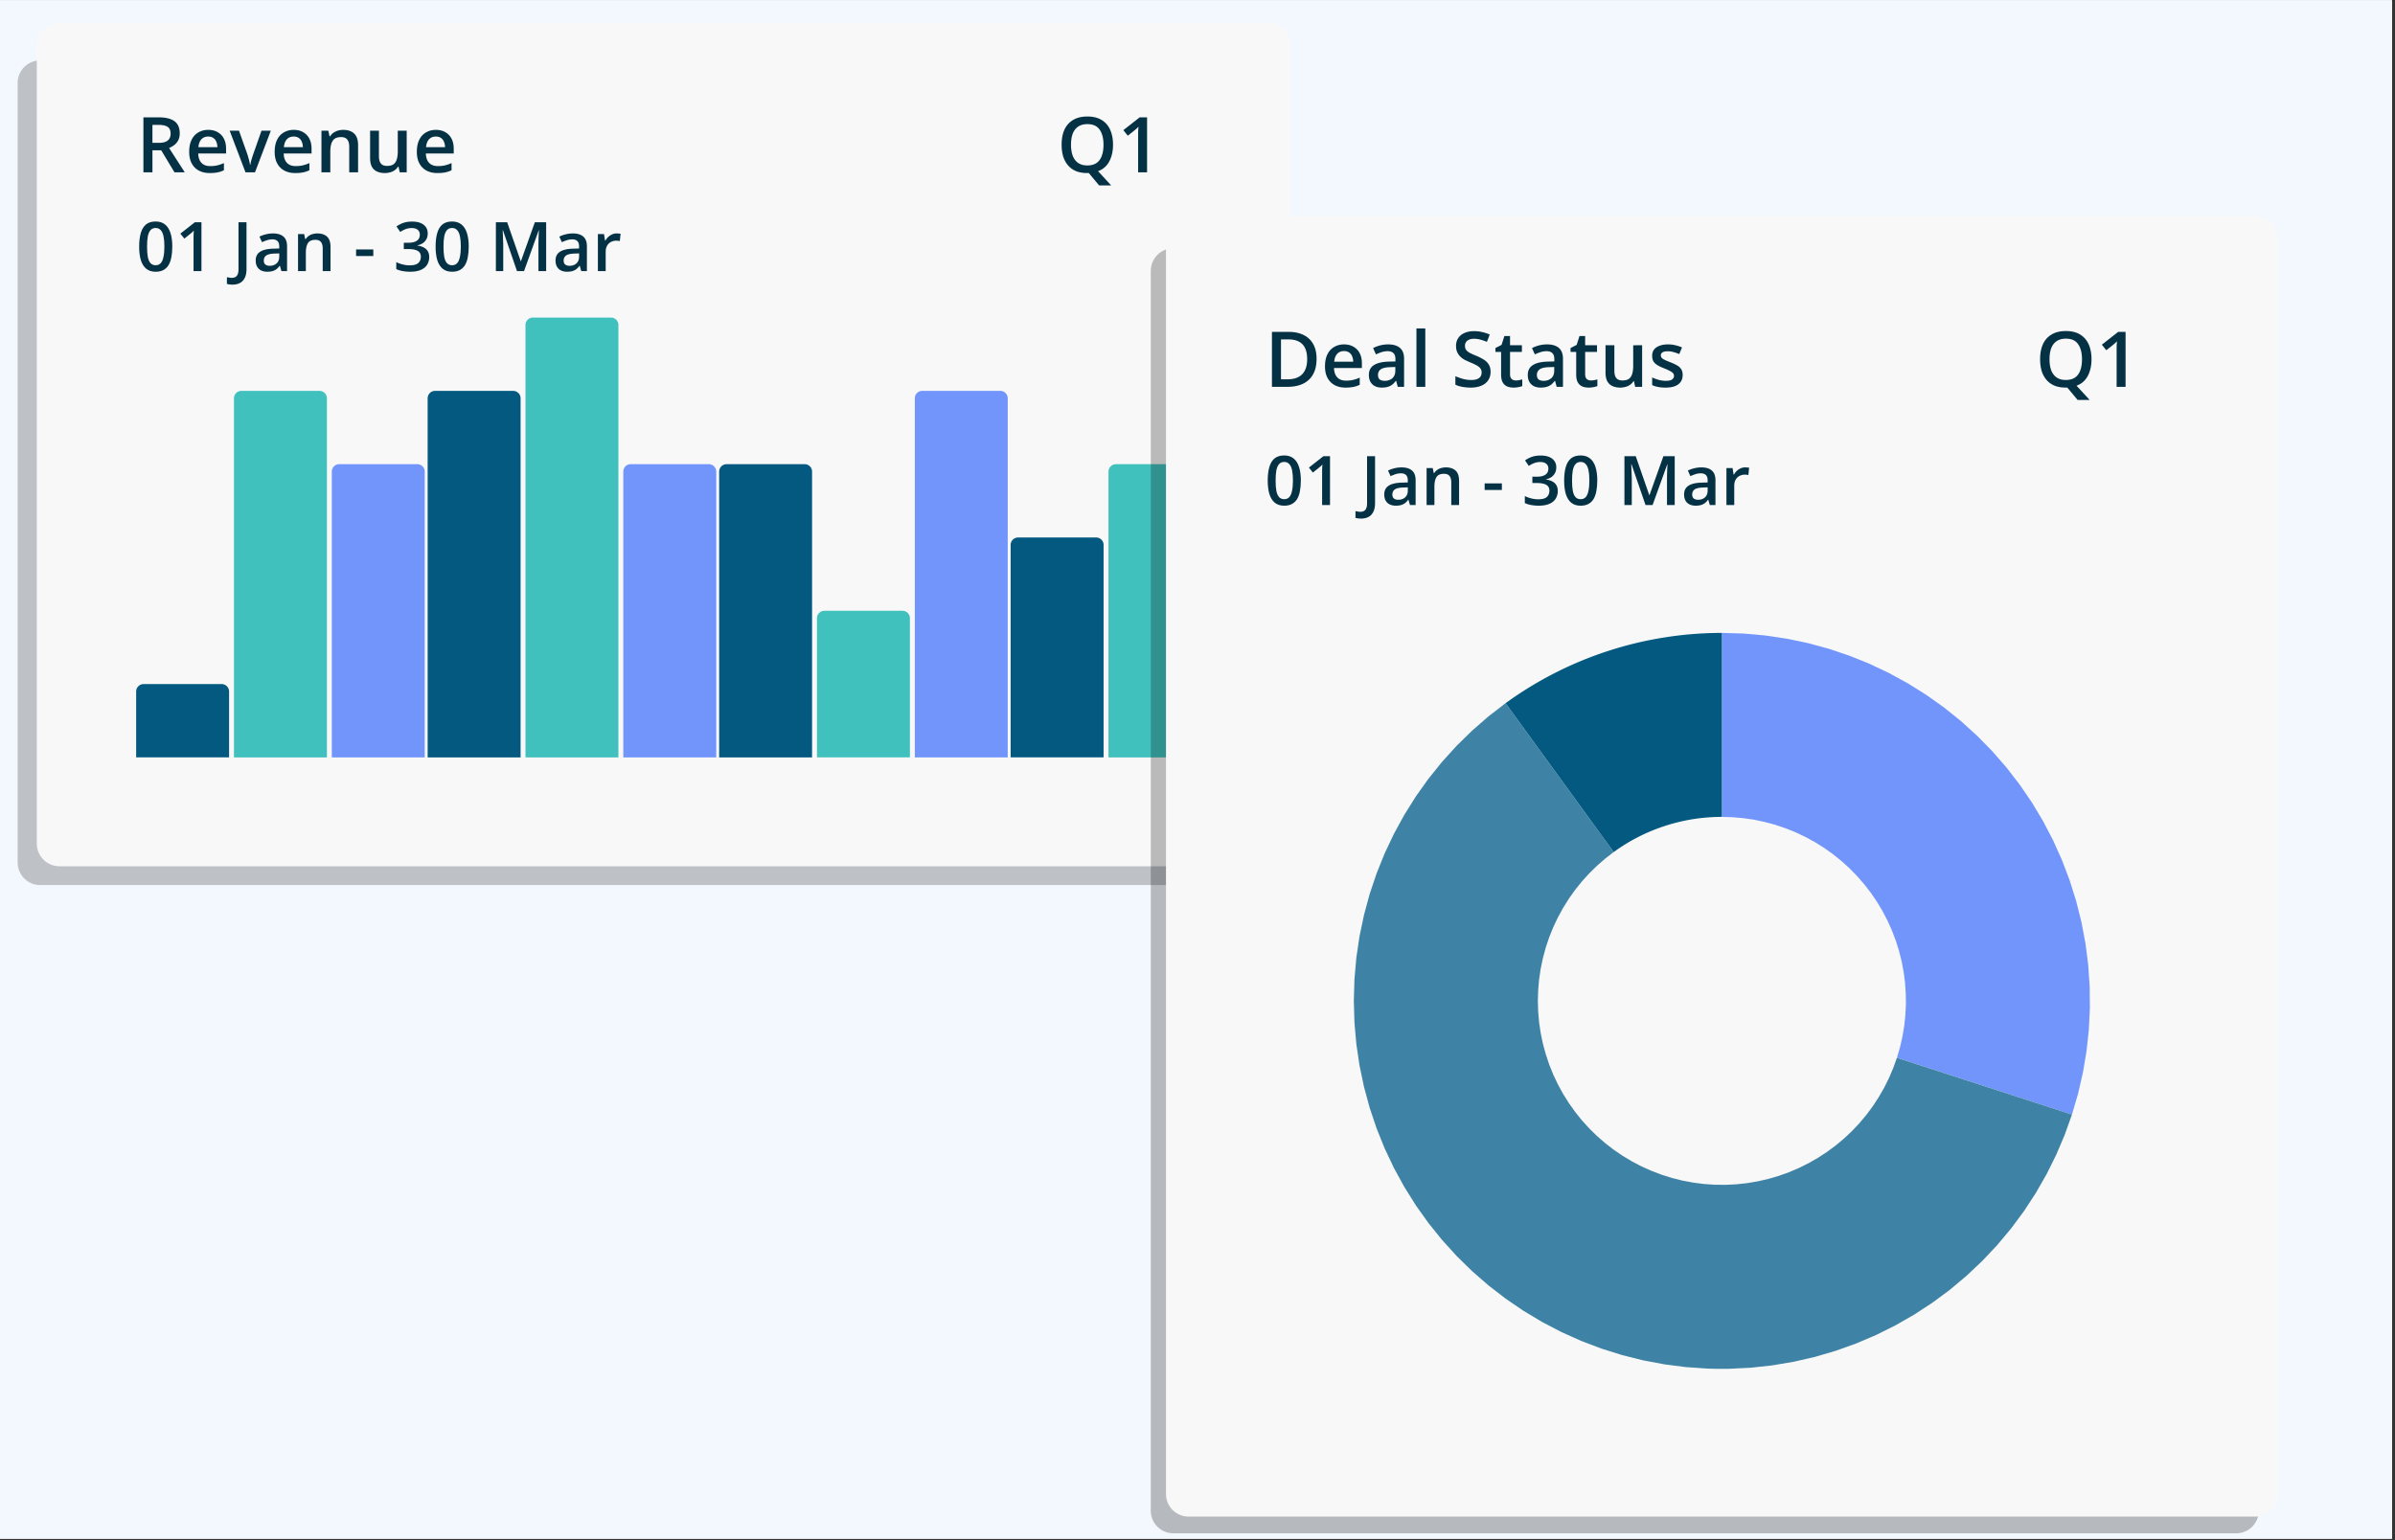 <svg xmlns="http://www.w3.org/2000/svg" width="530" zoomAndPan="magnify" viewBox="0 0 397.5 255.75" height="341" preserveAspectRatio="xMidYMid meet" xmlns:v="https://vecta.io/nano"><rect x="0" y="0" width="397.5" height="255.75" fill="#333333" stroke="none"/><style><![CDATA[.B{clip-rule:nonzero}.C{fill:#045980}.D{fill:#41c1be}.E{fill:#7195fb}]]></style><defs><filter x="0%" y="0%" width="100%" height="100%" id="A"><feColorMatrix values="0 0 0 0 1 0 0 0 0 1 0 0 0 0 1 0 0 0 1 0" color-interpolation-filters="sRGB"/></filter><clipPath id="B"><path d="M0 .035h397v255.43H0zm0 0" class="B"/></clipPath><mask id="C"><g filter="url(#A)"><path fill="#000" fill-opacity=".22" d="M-39.75-25.575h477v306.9h-477z"/></g></mask><clipPath id="D"><path d="M.93 1.027h207.047v136.914H.93zm0 0" class="B"/></clipPath><clipPath id="E"><path d="M4.672 1.027h199.484c2.07 0 3.746 1.676 3.746 3.746v129.422c0 2.07-1.676 3.746-3.746 3.746H4.672c-2.066 0-3.742-1.676-3.742-3.746V4.773c0-2.07 1.676-3.746 3.742-3.746zm0 0" class="B"/></clipPath><clipPath id="F"><path d="M0 0h208v138H0z"/></clipPath><clipPath id="G"><path d="M6.113 3.754h208.453v140.063H6.113zm0 0" class="B"/></clipPath><clipPath id="H"><path d="M9.859 3.754h200.668c2.066 0 3.742 1.676 3.742 3.746v132.57c0 2.066-1.676 3.746-3.742 3.746H9.859a3.75 3.75 0 0 1-3.746-3.746V7.5a3.75 3.75 0 0 1 3.746-3.746zm0 0" class="B"/></clipPath><clipPath id="I"><path d="M22.598 113.57H38.02v12.172H22.598zm0 0" class="B"/></clipPath><clipPath id="J"><path d="M38.832 64.895h15.426v60.848H38.832zm0 0" class="B"/></clipPath><clipPath id="K"><path d="M55.07 77.063h15.422v48.68H55.07zm0 0" class="B"/></clipPath><clipPath id="L"><path d="M70.977 64.895h15.426v60.848H70.977zm0 0" class="B"/></clipPath><clipPath id="M"><path d="M87.215 52.723h15.422v73.02H87.215zm0 0" class="B"/></clipPath><clipPath id="N"><path d="M103.449 77.063h15.426v48.68h-15.426zm0 0" class="B"/></clipPath><clipPath id="O"><path d="M119.359 77.063h15.422v48.68h-15.422zm0 0" class="B"/></clipPath><clipPath id="P"><path d="M135.594 101.402h15.426v24.34h-15.426zm0 0" class="B"/></clipPath><clipPath id="Q"><path d="M151.832 64.895h15.422v60.848h-15.422zm0 0" class="B"/></clipPath><clipPath id="R"><path d="M167.738 89.23h15.426v36.512h-15.426zm0 0" class="B"/></clipPath><clipPath id="S"><path d="M183.977 77.063h15.422v48.68h-15.422zm0 0" class="B"/></clipPath><mask id="T"><g filter="url(#A)"><path fill="#000" fill-opacity=".25" d="M-39.75-25.575h477v306.9h-477z"/></g></mask><clipPath id="U"><path d="M.996.219h183.895v213.348H.996zm0 0" class="B"/></clipPath><clipPath id="V"><path d="M4.742.219h176.402c2.07 0 3.746 1.676 3.746 3.746v205.852c0 2.07-1.676 3.746-3.746 3.746H4.742c-2.07 0-3.746-1.676-3.746-3.746V3.965c0-2.07 1.676-3.746 3.746-3.746zm0 0" class="B"/></clipPath><clipPath id="W"><path d="M0 0h186v214H0z"/></clipPath><clipPath id="X"><path d="M193.52 35.848h184.535V252H193.52zm0 0" class="B"/></clipPath><clipPath id="Y"><path d="M197.266 35.848h177.043c2.066 0 3.746 1.676 3.746 3.742v208.449a3.75 3.75 0 0 1-3.746 3.746H197.266a3.75 3.75 0 0 1-3.746-3.746V39.59c0-2.066 1.676-3.742 3.746-3.742zm0 0" class="B"/></clipPath><path id="Z" d="M34.554 21.559c.613 0 1.141.133 1.578.391.445.25.789.609 1.031 1.078s.359 1.027.359 1.672v.781h-4.625c.02.68.203 1.199.547 1.563.344.355.82.531 1.438.531.445 0 .844-.039 1.188-.125.352-.082.719-.207 1.094-.375v1.188c-.344.168-.699.289-1.062.359-.355.07-.781.109-1.281.109-.68 0-1.273-.129-1.781-.391a2.89 2.89 0 0 1-1.203-1.187c-.293-.52-.437-1.172-.437-1.953 0-.77.129-1.426.391-1.969s.629-.953 1.109-1.234c.477-.289 1.031-.437 1.656-.437zm0 1.109c-.461 0-.836.152-1.125.453-.281.305-.449.742-.5 1.313h3.156c-.012-.344-.074-.645-.187-.906-.105-.27-.273-.477-.5-.625-.219-.156-.5-.234-.844-.234zm0 0"/><path id="a" d="M230.38 57.177c.875 0 1.535.199 1.984.594.445.387.672.984.672 1.797v4.656h-1.047l-.266-.984h-.062c-.187.25-.387.461-.594.625a2.3 2.3 0 0 1-.734.359c-.273.082-.602.125-.984.125-.418 0-.789-.074-1.109-.219-.324-.156-.578-.391-.766-.703s-.281-.707-.281-1.187c0-.707.266-1.238.797-1.594.531-.363 1.332-.566 2.406-.609l1.203-.031v-.375c0-.477-.117-.816-.344-1.016-.219-.207-.531-.312-.937-.312-.344 0-.68.055-1 .156a8.61 8.61 0 0 0-.953.375l-.469-1.047c.332-.176.711-.32 1.141-.437.438-.113.883-.172 1.344-.172zm1.203 3.75l-.891.031c-.73.023-1.246.148-1.547.375-.293.219-.437.527-.437.922 0 .344.098.594.297.75.207.148.477.219.813.219.508 0 .93-.141 1.266-.422.332-.289.5-.719.5-1.281zm0 0"/><path id="b" d="M251.574 63.162c.188 0 .375-.016.563-.047l.516-.125v1.109c-.168.063-.383.121-.641.172-.25.051-.516.078-.797.078-.398 0-.75-.062-1.062-.187a1.57 1.57 0 0 1-.75-.687c-.18-.32-.266-.766-.266-1.328v-3.719h-.937v-.656l1.016-.516.469-1.469h.938v1.531h1.969v1.109h-1.969v3.703c0 .344.082.605.25.781.176.168.41.25.703.25zm0 0"/><path id="c" d="M184.729 24.028c0 .719-.094 1.371-.281 1.953-.18.586-.449 1.086-.812 1.5s-.828.73-1.391.938l2.172 2.359h-2l-1.703-2.047h-.125-.125c-.73 0-1.359-.109-1.891-.328-.531-.227-.977-.551-1.328-.969s-.621-.91-.797-1.484c-.168-.582-.25-1.227-.25-1.937 0-.937.148-1.754.453-2.453.313-.695.785-1.238 1.422-1.625.633-.395 1.438-.594 2.406-.594.945 0 1.734.195 2.359.578a3.56 3.56 0 0 1 1.422 1.641c.313.699.469 1.523.469 2.469zm-6.969 0c0 .711.094 1.32.281 1.828.195.512.492.906.891 1.188s.906.422 1.531.422c.633 0 1.148-.141 1.547-.422s.68-.676.859-1.187c.188-.508.281-1.117.281-1.828 0-1.062-.215-1.895-.641-2.5-.418-.613-1.094-.922-2.031-.922-.625 0-1.141.141-1.547.422-.398.273-.695.664-.891 1.172-.187.512-.281 1.121-.281 1.828zm0 0"/><path id="d" d="M190.38 28.606h-1.484v-5.875-.578l.016-.578.047-.531-.328.313-.406.344-1.047.828-.734-.922 2.703-2.125h1.234zm0 0"/><path id="e" d="M28.596 40.942c0 .656-.055 1.246-.156 1.766-.094.512-.25.949-.469 1.313-.219.355-.508.625-.859.813s-.781.281-1.281.281c-.625 0-1.141-.16-1.547-.484-.406-.332-.711-.812-.906-1.437-.187-.625-.281-1.375-.281-2.25s.086-1.617.266-2.234c.176-.625.461-1.102.859-1.437.406-.332.941-.5 1.609-.5.633 0 1.156.168 1.563.5.406.324.707.797.906 1.422s.297 1.375.297 2.25zm-4.187 0c0 .688.039 1.262.125 1.719.094.461.242.805.453 1.031.219.23.5.344.844.344.352 0 .633-.113.844-.344s.359-.57.453-1.031c.102-.457.156-1.031.156-1.719 0-.676-.047-1.242-.141-1.703s-.25-.801-.469-1.031c-.211-.238-.492-.359-.844-.359s-.637.121-.844.359c-.211.23-.359.574-.453 1.031-.086.461-.125 1.027-.125 1.703zm0 0"/><path id="f" d="M33.434 45.004h-1.312v-5.219-.516l.016-.516.031-.484a2.42 2.42 0 0 1-.281.297l-.359.297-.937.75-.656-.828 2.406-1.891h1.094zm0 0"/><path id="g" d="M45.284 38.754c.77 0 1.352.172 1.75.516.406.344.609.883.609 1.609v4.125h-.937l-.25-.875h-.047c-.168.23-.344.418-.531.563a2.08 2.08 0 0 1-.641.313c-.242.07-.539.109-.891.109-.367 0-.695-.07-.984-.203-.281-.133-.508-.336-.672-.609-.168-.281-.25-.633-.25-1.062 0-.633.234-1.109.703-1.422.469-.32 1.18-.5 2.141-.531l1.063-.031v-.328c0-.426-.102-.727-.297-.906-.199-.187-.477-.281-.828-.281a2.93 2.93 0 0 0-.906.141 7.93 7.93 0 0 0-.828.328l-.422-.922c.289-.156.629-.281 1.016-.375a4.68 4.68 0 0 1 1.203-.156zm1.063 3.313l-.797.031c-.648.023-1.105.133-1.375.328-.262.199-.391.477-.391.828 0 .305.086.527.266.672.188.137.426.203.719.203.457 0 .832-.129 1.125-.391.301-.258.453-.641.453-1.141zm0 0"/><path id="h" d="M85.803 45.004l-2.328-6.766h-.047l.031.625.031.844.031.844v4.453h-1.219v-8.109h1.875l2.25 6.469h.031l2.313-6.469h1.875v8.109h-1.281v-4.516l.016-.797.031-.828.031-.625h-.031l-2.437 6.766zm0 0"/><path id="i" d="M102.341 38.754l.328.016.328.031-.125 1.234a1.24 1.24 0 0 0-.297-.062l-.297-.016c-.23 0-.453.043-.672.125a1.55 1.55 0 0 0-.562.344c-.156.148-.281.336-.375.563s-.141.496-.141.797v3.219h-1.297v-6.141h1.016l.172 1.078h.063a2.78 2.78 0 0 1 .453-.594 2.32 2.32 0 0 1 .625-.422 1.8 1.8 0 0 1 .781-.172zm0 0"/></defs><g clip-path="url(#B)"><path fill="#fff" d="M0 .035h397v255.43H0zm0 0"/><path fill="#f3f8ff" d="M0 .035h397v255.43H0zm0 0"/></g><g mask="url(#C)"><g clip-path="url(#F)" transform="translate(2 9)"><g clip-path="url(#D)"><g clip-path="url(#E)"><path d="M.93 1.027h206.973v136.914H.93zm0 0"/></g></g></g></g><g clip-path="url(#G)"><g clip-path="url(#H)"><path fill="#f8f8f8" d="M6.113 3.754H214.02v140.063H6.113zm0 0"/></g></g><g clip-path="url(#I)" class="C"><path d="M23.828 113.57h12.957c.164 0 .324.031.473.094s.285.152.402.27a1.25 1.25 0 0 1 .266.398 1.23 1.23 0 0 1 .094.473v10.938a1.23 1.23 0 0 1-.094.473c-.062.148-.152.281-.266.398s-.25.203-.402.266a1.15 1.15 0 0 1-.473.098H23.828c-.16 0-.32-.031-.469-.098s-.285-.148-.402-.266a1.23 1.23 0 0 1-.359-.871v-10.937a1.23 1.23 0 0 1 .094-.473c.063-.148.148-.285.266-.398s.25-.207.402-.27a1.21 1.21 0 0 1 .469-.094zm0 0"/></g><g clip-path="url(#J)" class="D"><path d="M40.066 64.895h12.957a1.23 1.23 0 0 1 .473.094 1.25 1.25 0 0 1 .398.266c.117.117.207.25.27.402s.094.309.094.473v59.613a1.23 1.23 0 0 1-.094.473 1.24 1.24 0 0 1-.27.398c-.113.117-.25.203-.398.266s-.309.098-.473.098H40.066c-.164 0-.32-.031-.473-.098a1.15 1.15 0 0 1-.398-.266 1.24 1.24 0 0 1-.27-.398 1.23 1.23 0 0 1-.094-.473V66.129c0-.164.031-.324.094-.473s.152-.285.27-.402a1.21 1.21 0 0 1 .398-.266 1.23 1.23 0 0 1 .473-.094zm0 0"/></g><g clip-path="url(#K)" class="E"><path d="M56.301 77.063h12.957c.164 0 .324.031.473.094s.285.152.402.27a1.21 1.21 0 0 1 .266.398 1.23 1.23 0 0 1 .094.473v47.445a1.23 1.23 0 0 1-.094.473c-.062.148-.152.281-.266.398s-.25.203-.402.266a1.15 1.15 0 0 1-.473.098H56.301c-.16 0-.32-.031-.469-.098s-.285-.148-.402-.266a1.23 1.23 0 0 1-.359-.871V78.297a1.23 1.23 0 0 1 .094-.473 1.15 1.15 0 0 1 .266-.398c.117-.117.25-.207.402-.27a1.21 1.21 0 0 1 .469-.094zm0 0"/></g><g clip-path="url(#L)" class="C"><path d="M72.211 64.895h12.957a1.23 1.23 0 0 1 .473.094 1.25 1.25 0 0 1 .398.266c.117.117.207.25.27.402s.094.309.094.473v59.613a1.23 1.23 0 0 1-.094.473 1.24 1.24 0 0 1-.27.398c-.113.117-.25.203-.398.266s-.309.098-.473.098H72.211c-.164 0-.32-.031-.473-.098a1.15 1.15 0 0 1-.398-.266 1.24 1.24 0 0 1-.27-.398 1.23 1.23 0 0 1-.094-.473V66.129c0-.164.031-.324.094-.473s.152-.285.27-.402a1.21 1.21 0 0 1 .398-.266 1.23 1.23 0 0 1 .473-.094zm0 0"/></g><g clip-path="url(#M)" class="D"><path d="M88.445 52.723h12.957c.164 0 .324.031.473.094s.285.152.402.27a1.25 1.25 0 0 1 .266.398 1.23 1.23 0 0 1 .094.473v71.785a1.23 1.23 0 0 1-.094.473c-.062.148-.152.281-.266.398s-.25.203-.402.266a1.15 1.15 0 0 1-.473.098H88.445c-.16 0-.32-.031-.469-.098s-.285-.148-.402-.266a1.23 1.23 0 0 1-.359-.871V53.957a1.23 1.23 0 0 1 .094-.473c.063-.148.148-.285.266-.398s.25-.207.402-.27a1.21 1.21 0 0 1 .469-.094zm0 0"/></g><g clip-path="url(#N)" class="E"><path d="M104.684 77.063h12.957a1.23 1.23 0 0 1 .473.094 1.2 1.2 0 0 1 .398.27 1.16 1.16 0 0 1 .27.398 1.23 1.23 0 0 1 .094.473v47.445a1.23 1.23 0 0 1-.094.473 1.24 1.24 0 0 1-.27.398c-.113.117-.25.203-.398.266s-.309.098-.473.098h-12.957c-.164 0-.32-.031-.473-.098a1.15 1.15 0 0 1-.398-.266 1.24 1.24 0 0 1-.27-.398 1.23 1.23 0 0 1-.094-.473V78.297a1.23 1.23 0 0 1 .094-.473 1.16 1.16 0 0 1 .668-.668 1.23 1.23 0 0 1 .473-.094zm0 0"/></g><g clip-path="url(#O)" class="C"><path d="M120.59 77.063h12.957c.164 0 .324.031.473.094s.285.152.402.27a1.21 1.21 0 0 1 .266.398 1.23 1.23 0 0 1 .094.473v47.445a1.23 1.23 0 0 1-.094.473c-.062.148-.152.281-.266.398s-.25.203-.402.266a1.15 1.15 0 0 1-.473.098H120.59c-.16 0-.32-.031-.469-.098s-.285-.148-.402-.266a1.23 1.23 0 0 1-.359-.871V78.297a1.23 1.23 0 0 1 .094-.473 1.15 1.15 0 0 1 .266-.398c.117-.117.25-.207.402-.27a1.21 1.21 0 0 1 .469-.094zm0 0"/></g><g clip-path="url(#P)" class="D"><path d="M136.828 101.402h12.957a1.23 1.23 0 0 1 .473.094 1.25 1.25 0 0 1 .398.266c.117.117.207.25.27.402a1.23 1.23 0 0 1 .094.473v23.105a1.23 1.23 0 0 1-.094.473 1.24 1.24 0 0 1-.27.398c-.113.117-.25.203-.398.266s-.309.098-.473.098h-12.957c-.164 0-.32-.031-.473-.098a1.15 1.15 0 0 1-.398-.266 1.24 1.24 0 0 1-.27-.398 1.23 1.23 0 0 1-.094-.473v-23.105a1.23 1.23 0 0 1 .094-.473c.063-.152.152-.285.27-.402a1.21 1.21 0 0 1 .398-.266 1.23 1.23 0 0 1 .473-.094zm0 0"/></g><g clip-path="url(#Q)" class="E"><path d="M153.063 64.895h12.957c.164 0 .324.031.473.094s.285.152.402.266.203.25.266.402.094.309.094.473v59.613a1.23 1.23 0 0 1-.094.473c-.062.148-.152.281-.266.398s-.25.203-.402.266a1.15 1.15 0 0 1-.473.098h-12.957c-.16 0-.32-.031-.469-.098s-.285-.148-.402-.266a1.23 1.23 0 0 1-.359-.871V66.129c0-.164.031-.324.094-.473s.148-.285.266-.402.25-.203.402-.266a1.21 1.21 0 0 1 .469-.094zm0 0"/></g><g clip-path="url(#R)" class="C"><path d="M168.973 89.23h12.957c.164 0 .32.035.473.098s.285.148.398.266a1.24 1.24 0 0 1 .27.398 1.23 1.23 0 0 1 .094.473v35.277a1.23 1.23 0 0 1-.094.473 1.24 1.24 0 0 1-.27.398c-.113.117-.25.203-.398.266s-.309.098-.473.098h-12.957c-.164 0-.32-.031-.473-.098a1.15 1.15 0 0 1-.398-.266 1.24 1.24 0 0 1-.27-.398 1.23 1.23 0 0 1-.094-.473V90.465a1.23 1.23 0 0 1 .094-.473 1.24 1.24 0 0 1 .27-.398 1.15 1.15 0 0 1 .398-.266c.152-.062.309-.098.473-.098zm0 0"/></g><g clip-path="url(#S)" class="D"><path d="M185.207 77.063h12.957c.164 0 .324.031.473.094s.285.152.402.27a1.21 1.21 0 0 1 .266.398 1.23 1.23 0 0 1 .094.473v47.445a1.23 1.23 0 0 1-.094.473c-.062.148-.152.281-.266.398s-.25.203-.402.266a1.15 1.15 0 0 1-.473.098h-12.957c-.16 0-.32-.031-.469-.098s-.285-.148-.402-.266a1.23 1.23 0 0 1-.359-.871V78.297a1.23 1.23 0 0 1 .094-.473 1.15 1.15 0 0 1 .266-.398c.117-.117.25-.207.402-.27a1.21 1.21 0 0 1 .469-.094zm0 0"/></g><g mask="url(#T)"><g clip-path="url(#W)" transform="translate(190 41)"><g clip-path="url(#U)"><g clip-path="url(#V)"><path d="M.996.219h183.895v213.348H.996zm0 0"/></g></g></g></g><g clip-path="url(#X)"><g clip-path="url(#Y)"><path fill="#f8f8f8" d="M193.52 35.848h184.535v216.25H193.52zm0 0"/></g></g><g fill="#053145"><path d="M26.362 19.481c.781 0 1.426.102 1.938.297.52.188.906.48 1.156.875.25.387.375.883.375 1.484 0 .449-.086.836-.25 1.156a2.41 2.41 0 0 1-.656.781 3.76 3.76 0 0 1-.859.5l2.594 4.031h-1.703l-2.203-3.656h-1.453v3.656h-1.5v-9.125zm-.109 1.25h-.953v2.984h1.031c.695 0 1.203-.129 1.516-.391s.469-.641.469-1.141c0-.531-.168-.906-.5-1.125s-.855-.328-1.562-.328zm0 0"/><use href="#Z"/><path d="M40.744 28.606L38.119 21.7h1.547l1.438 4.047.234.844c.082.305.133.555.156.75h.063c.02-.207.07-.457.156-.75l.266-.844L43.4 21.7h1.547l-2.625 6.906zm0 0"/><use href="#Z" x="14.187"/><path d="M56.962 21.559c.77 0 1.375.203 1.813.609s.656 1.055.656 1.938v4.5h-1.469v-4.234c0-.531-.109-.93-.328-1.203s-.562-.406-1.031-.406c-.668 0-1.133.211-1.391.625-.262.406-.391 1-.391 1.781v3.438h-1.469V21.7h1.141l.203.938h.094a1.99 1.99 0 0 1 .547-.594 2.77 2.77 0 0 1 .75-.359c.281-.082.57-.125.875-.125zm10.539.141v6.906h-1.156l-.203-.937h-.078c-.148.242-.336.438-.562.594a2.22 2.22 0 0 1-.75.344 2.97 2.97 0 0 1-.859.125c-.523 0-.969-.09-1.344-.266a1.83 1.83 0 0 1-.844-.812c-.187-.375-.281-.852-.281-1.437V21.7h1.469v4.234c0 .543.109.949.328 1.219.219.262.555.391 1.016.391.445 0 .801-.086 1.063-.266.258-.187.441-.457.547-.812.113-.363.172-.805.172-1.328V21.7zm0 0"/><use href="#Z" x="37.783"/><path d="M218.512 59.568c0 1.031-.195 1.891-.578 2.578s-.945 1.211-1.672 1.563c-.719.344-1.594.516-2.625.516h-2.531v-9.125h2.797c.945 0 1.766.172 2.453.516a3.61 3.61 0 0 1 1.594 1.5c.375.668.563 1.484.563 2.453zm-1.562.047c0-.75-.121-1.363-.359-1.844a2.25 2.25 0 0 0-1.031-1.062c-.461-.238-1.023-.359-1.687-.359h-1.266v6.625h1.047c1.102 0 1.926-.281 2.469-.844.551-.562.828-1.398.828-2.516zm0 0"/><use href="#Z" x="188.511" y="35.618"/><use href="#a"/><path d="M236.558 64.224h-1.469v-9.703h1.469zm10.835-2.484c0 .543-.137 1.012-.406 1.406-.262.387-.641.684-1.141.891-.492.207-1.074.313-1.75.313a7.37 7.37 0 0 1-.953-.062 5.22 5.22 0 0 1-.859-.156 3.94 3.94 0 0 1-.734-.266V62.46a10.48 10.48 0 0 0 1.234.438c.457.125.926.188 1.406.188.383 0 .703-.047.953-.141.258-.102.453-.25.578-.437.125-.195.188-.422.188-.672a1.09 1.09 0 0 0-.219-.687c-.145-.187-.367-.359-.656-.516a11.67 11.67 0 0 0-1.094-.5l-.875-.406c-.273-.156-.512-.336-.719-.547s-.375-.453-.5-.734c-.125-.289-.187-.629-.187-1.016 0-.508.125-.945.375-1.312.25-.375.598-.656 1.047-.844.445-.195.973-.297 1.578-.297.477 0 .926.055 1.344.156.426.094.844.23 1.25.406l-.469 1.219a8.71 8.71 0 0 0-1.094-.375 4.08 4.08 0 0 0-1.078-.141c-.312 0-.578.055-.797.156-.219.094-.387.23-.5.406-.117.168-.172.367-.172.594 0 .273.063.5.188.688.133.18.336.344.609.5a11.75 11.75 0 0 0 1.078.484 8.67 8.67 0 0 1 1.281.656c.355.226.625.508.813.828.188.313.281.711.281 1.188zm0 0"/><use href="#b"/><use href="#a" x="26.373"/><use href="#b" x="12.465"/><path d="M272.546 57.318v6.906h-1.156l-.203-.937h-.078c-.148.242-.336.438-.562.594a2.22 2.22 0 0 1-.75.344 2.97 2.97 0 0 1-.859.125c-.523 0-.969-.09-1.344-.266a1.83 1.83 0 0 1-.844-.812c-.187-.375-.281-.852-.281-1.437v-4.516h1.469v4.234c0 .543.109.949.328 1.219.219.262.555.391 1.016.391.445 0 .801-.086 1.063-.266.258-.187.441-.457.547-.812.113-.363.172-.805.172-1.328V57.32zm6.727 4.937c0 .449-.109.828-.328 1.141s-.543.555-.969.719c-.418.156-.934.234-1.547.234-.48 0-.898-.039-1.25-.109-.344-.062-.668-.164-.969-.312v-1.266c.32.156.688.293 1.094.406a4.75 4.75 0 0 0 1.172.156c.477 0 .82-.07 1.031-.219.219-.156.328-.359.328-.609 0-.145-.043-.273-.125-.391-.086-.125-.246-.25-.484-.375-.23-.133-.562-.289-1-.469-.437-.164-.809-.336-1.109-.516s-.531-.391-.687-.641c-.148-.25-.219-.566-.219-.953 0-.602.238-1.066.719-1.391.488-.32 1.129-.484 1.922-.484a4.94 4.94 0 0 1 1.203.141 6.57 6.57 0 0 1 1.109.359l-.453 1.109c-.312-.133-.633-.242-.953-.328-.312-.094-.633-.141-.953-.141-.375 0-.664.059-.859.172a.55.55 0 0 0-.297.5.62.62 0 0 0 .141.406c.094.117.254.23.484.344a12.36 12.36 0 0 0 1 .422 7.52 7.52 0 0 1 1.063.5c.301.168.531.375.688.625.164.25.25.574.25.969zm0 0"/><use href="#c"/><use href="#d"/><use href="#c" x="162.401" y="35.618"/><use href="#d" x="162.401" y="35.618"/><use href="#e"/><use href="#f"/><path d="M38.598 47.254c-.207 0-.383-.012-.531-.031a2.41 2.41 0 0 1-.406-.094V46.02l.391.063c.137.031.277.047.422.047.207 0 .395-.043.563-.125a.8.8 0 0 0 .391-.422c.102-.199.156-.484.156-.859v-7.828h1.328v7.781c0 .602-.102 1.094-.297 1.469-.187.383-.461.664-.812.844-.344.176-.746.266-1.203.266zm0 0"/><use href="#g"/><path d="M52.654 38.754c.695 0 1.238.18 1.625.531s.578.93.578 1.719v4H53.56v-3.766c0-.469-.102-.82-.297-1.062s-.5-.359-.906-.359c-.605 0-1.023.184-1.25.547s-.344.898-.344 1.594v3.047h-1.297v-6.141h1.016l.172.828h.078a1.8 1.8 0 0 1 .5-.516c.195-.145.414-.25.656-.312a2.81 2.81 0 0 1 .766-.109zm6.447 3.75V41.41h2.859v1.094zm11.887-3.75c0 .367-.074.684-.219.953a1.9 1.9 0 0 1-.609.672 2.65 2.65 0 0 1-.891.359v.031c.645.086 1.133.289 1.469.609s.5.758.5 1.297a2.4 2.4 0 0 1-.344 1.266c-.219.367-.562.652-1.031.859s-1.07.313-1.797.313a6.87 6.87 0 0 1-1.234-.109 4.05 4.05 0 0 1-1.062-.328V43.52a5.36 5.36 0 0 0 1.094.391 4.82 4.82 0 0 0 1.109.141c.676 0 1.156-.125 1.438-.375.289-.258.438-.613.438-1.062 0-.289-.074-.523-.219-.703-.148-.187-.375-.328-.687-.422s-.719-.141-1.219-.141h-.703v-1.047h.719c.469 0 .844-.055 1.125-.172.289-.113.5-.27.625-.469s.188-.43.188-.703c0-.344-.117-.609-.344-.797-.219-.195-.555-.297-1-.297a2.8 2.8 0 0 0-.75.094 3.6 3.6 0 0 0-.609.234 5.81 5.81 0 0 0-.547.313l-.625-.906a4.58 4.58 0 0 1 1.094-.578c.426-.156.926-.234 1.5-.234.832 0 1.473.18 1.922.531s.672.836.672 1.438zm0 0"/><use href="#e" x="49.199"/><use href="#h"/><use href="#g" x="49.765"/><use href="#i"/><use href="#e" x="187.307" y="38.841"/><use href="#f" x="187.308" y="38.841"/><path d="M225.906 86.095c-.207 0-.383-.012-.531-.031a2.41 2.41 0 0 1-.406-.094v-1.109l.391.063c.137.031.277.047.422.047.207 0 .395-.043.563-.125a.8.8 0 0 0 .391-.422c.102-.199.156-.484.156-.859v-7.828h1.328v7.781c0 .602-.102 1.094-.297 1.469-.187.383-.461.664-.812.844-.344.176-.746.266-1.203.266zm0 0"/><use href="#g" x="187.308" y="38.841"/><path d="M239.962 77.595c.695 0 1.238.18 1.625.531s.578.93.578 1.719v4h-1.297v-3.766c0-.469-.102-.82-.297-1.062s-.5-.359-.906-.359c-.605 0-1.023.184-1.25.547s-.344.898-.344 1.594v3.047h-1.297v-6.141h1.016l.172.828h.078a1.8 1.8 0 0 1 .5-.516c.195-.145.414-.25.656-.312a2.81 2.81 0 0 1 .766-.109zm6.446 3.75v-1.094h2.859v1.094zm11.888-3.75c0 .367-.074.684-.219.953a1.9 1.9 0 0 1-.609.672 2.65 2.65 0 0 1-.891.359v.031c.645.086 1.133.289 1.469.609s.5.758.5 1.297a2.4 2.4 0 0 1-.344 1.266c-.219.367-.562.652-1.031.859s-1.07.313-1.797.313a6.87 6.87 0 0 1-1.234-.109 4.05 4.05 0 0 1-1.062-.328v-1.156a5.36 5.36 0 0 0 1.094.391 4.82 4.82 0 0 0 1.109.141c.676 0 1.156-.125 1.438-.375.289-.258.438-.613.438-1.062 0-.289-.074-.523-.219-.703-.148-.187-.375-.328-.687-.422s-.719-.141-1.219-.141h-.703v-1.047h.719c.469 0 .844-.055 1.125-.172.289-.113.5-.27.625-.469s.188-.43.188-.703c0-.344-.117-.609-.344-.797-.219-.195-.555-.297-1-.297a2.8 2.8 0 0 0-.75.094 3.6 3.6 0 0 0-.609.234 5.81 5.81 0 0 0-.547.313l-.625-.906a4.58 4.58 0 0 1 1.094-.578c.426-.156.926-.234 1.5-.234.832 0 1.473.18 1.922.531s.672.836.672 1.438zm0 0"/><use href="#e" x="236.506" y="38.841"/><use href="#h" x="187.307" y="38.841"/><use href="#g" x="237.072" y="38.841"/><use href="#i" x="187.307" y="38.841"/></g><path d="M285.785 105.078l3.598.105 3.582.32 3.559.527 3.523.734 3.473.945 3.41 1.145 3.336 1.344 3.254 1.539 3.156 1.727 3.047 1.91 2.934 2.086 2.801 2.254 2.668 2.418 2.52 2.566 2.363 2.715 2.199 2.848 2.027 2.969 1.852 3.086 1.664 3.191 1.473 3.281 1.277 3.363 1.078 3.434.875 3.488.668 3.535.457 3.57.246 3.59.035 3.598-.176 3.59-.387 3.578-.598 3.547-.805 3.508-1.012 3.453-29.047-9.437.504-1.727.402-1.754.301-1.773.191-1.789.09-1.797-.02-1.797-.121-1.797-.23-1.785-.332-1.766-.437-1.746-.539-1.715-.641-1.684-.738-1.641-.832-1.594-.922-1.543-1.016-1.484-1.102-1.426-1.18-1.355-1.258-1.285-1.336-1.207-1.402-1.129-1.465-1.043-1.523-.953-1.578-.863-1.625-.77-1.672-.672-1.703-.574-1.738-.473-1.758-.367-1.781-.262-1.793-.16-1.797-.055zm0 0" class="E"/><path fill="#3e82a5" d="M343.883 185.043l-1.211 3.387-1.41 3.313-1.602 3.219-1.789 3.125-1.969 3.008-2.145 2.891-2.309 2.758-2.469 2.617-2.617 2.469-2.758 2.313-2.891 2.141-3.012 1.969-3.121 1.789-3.223 1.602-3.309 1.41-3.387 1.211-3.453 1.012-3.508.805-3.547.598-3.578.391-3.594.176a61.38 61.38 0 0 1-3.598-.035l-3.59-.246-3.566-.461-3.535-.664-3.492-.875-3.43-1.078-3.363-1.281-3.285-1.473-3.187-1.664-3.086-1.852-2.973-2.027-2.848-2.199-2.711-2.363-2.57-2.52-2.414-2.664-2.258-2.805-2.086-2.93-1.91-3.051-1.727-3.156-1.539-3.25-1.344-3.34-1.145-3.41-.941-3.473-.738-3.52-.527-3.559-.316-3.586-.105-3.594.105-3.598.316-3.586.527-3.559.738-3.52.941-3.473 1.145-3.41 1.344-3.34 1.539-3.25 1.727-3.156 1.91-3.051 2.086-2.93 2.258-2.805 2.414-2.664 2.57-2.52 2.711-2.363 2.848-2.199 17.953 24.711-1.422 1.098-1.359 1.184-1.281 1.258-1.211 1.332-1.125 1.402-1.043 1.465-.957 1.527-.863 1.578-.77 1.625-.672 1.668-.57 1.707-.473 1.734-.367 1.762-.266 1.777-.156 1.793-.055 1.801.055 1.797.156 1.793.266 1.777.367 1.762.473 1.734.57 1.707.672 1.668.77 1.625.863 1.578.957 1.527 1.043 1.465 1.125 1.402 1.211 1.332 1.281 1.258 1.359 1.184 1.422 1.098 1.488 1.016 1.543.926 1.594.832 1.641.734 1.68.641 1.719.539 1.742.438 1.77.332 1.785.23 1.793.125 1.801.016 1.797-.086 1.785-.195 1.777-.301 1.75-.402 1.727-.504 1.695-.605 1.656-.707 1.609-.801 1.563-.895 1.504-.984 1.445-1.07 1.379-1.156 1.309-1.23 1.234-1.312 1.156-1.379 1.07-1.445.984-1.504.895-1.562.801-1.609.703-1.656.609-1.691zm0 0"/><path d="M249.879 116.746c2.594-1.883 5.316-3.555 8.172-5.008a60.58 60.58 0 0 1 8.855-3.668 60.52 60.52 0 0 1 9.32-2.238 60.64 60.64 0 0 1 9.555-.754v30.543a30.39 30.39 0 0 0-9.437 1.496 30.27 30.27 0 0 0-8.512 4.34zm0 0" class="C"/></svg>